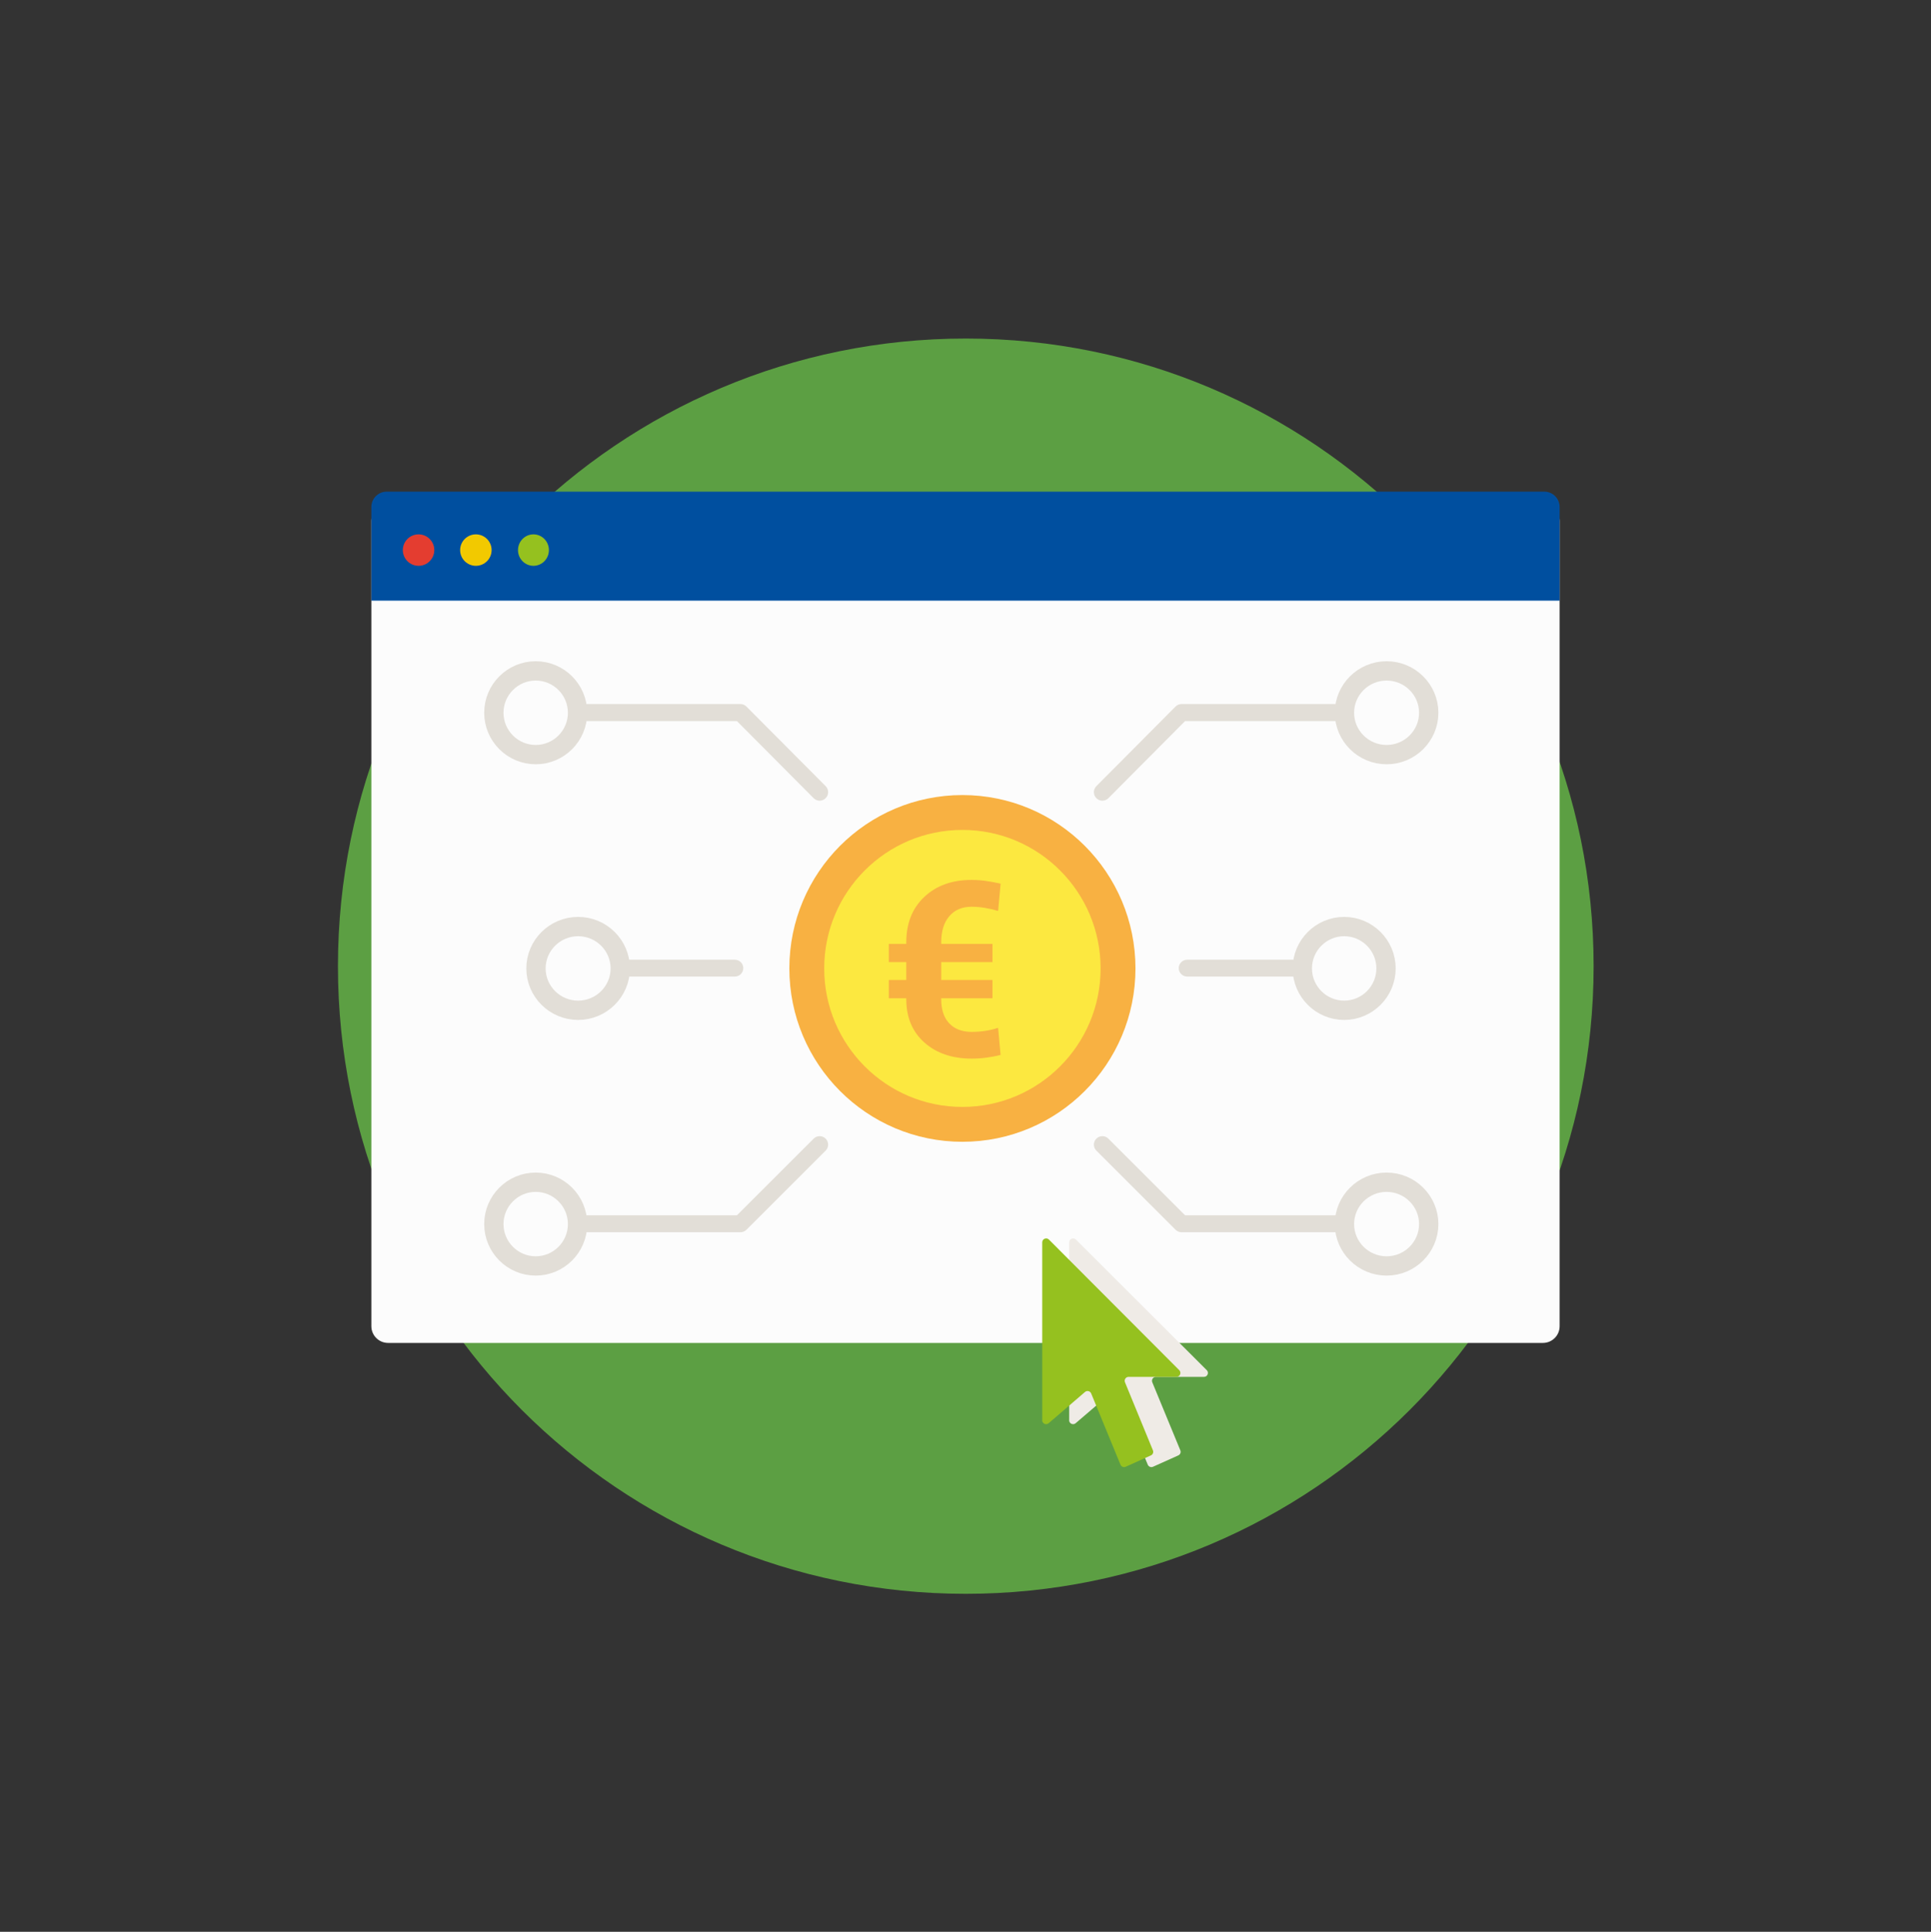 <svg width="3437" height="3438" xmlns="http://www.w3.org/2000/svg" xmlns:xlink="http://www.w3.org/1999/xlink" xml:space="preserve" overflow="hidden"><rect width="100%" height="100%" fill="#333333" stroke="none"/><g transform="translate(-485 478)"><path d="M3088 1237.5C3088 1681.81 2727.81 2042 2283.5 2042 1839.19 2042 1479 1681.81 1479 1237.5 1479 793.187 1839.19 433 2283.5 433 2727.81 433 3088 793.187 3088 1237.5Z" stroke="#FFFFFF" stroke-width="6.485" stroke-miterlimit="8" fill="#5C9F43" fill-rule="evenodd"/><path d="M1688.97 1058.89 1863.24 1058.89C1863.24 1058.89 1980.33 1048.99 2051.13 1008.13 2064.25 1000.7 2075.63 992.032 2084.54 982.375 2141.73 919.973 2207.82 832.56 2224.16 735.489 2239.26 646.343 2185.05 565.121 2221.19 539.615 2267.98 506.68 2364.02 514.109 2383.33 726.575 2394.47 850.637 2366.75 934.83 2363.53 946.469 2363.53 946.469 2521.46 955.136 2686.57 960.831 2811.59 965.041 2811.59 1087.37 2743.26 1113.12 2804.16 1137.64 2805.64 1241.89 2720.98 1258.48 2794.5 1291.66 2765.54 1401.86 2694.5 1412.26 2772.97 1439.25 2735.84 1538.55 2651.18 1564.3 2470.47 1619.52 2317.98 1625.22 2233.32 1625.96 1991.72 1627.94 1942.7 1552.91 1754.32 1528.15L1610 1542.76" fill="#F7C8A1" fill-rule="evenodd"/><path d="M1811.97 1011.91 1520.34 997.062C1497.8 995.824 1474.75 1013.4 1469.3 1035.92L1416.28 1531.39C1410.58 1553.92 1424.46 1572.97 1447 1573.96L1770.34 1573.96C1792.89 1574.95 1812.71 1556.64 1814.45 1533.37L1849.88 1055.96C1851.61 1032.95 1834.52 1013.15 1811.97 1011.91L1811.97 1011.91Z" fill="#FFFFFF" fill-rule="evenodd"/><path d="M1749.04 987.408 1425.92 971.056C1400.93 969.818 1375.44 989.142 1369.26 1014.16L1310.37 1564.65C1304.19 1589.67 1319.53 1610.97 1344.51 1611.97L1702.78 1611.97C1727.77 1612.96 1749.79 1592.64 1751.52 1567.12L1790.86 1036.71C1792.84 1010.7 1774.03 988.646 1749.04 987.408L1749.04 987.408Z" fill="#004F9F" fill-rule="evenodd"/><path d="M1673.99 1484.13C1674.49 1519.03 1646.04 1547.49 1610.91 1546.99 1578.51 1546.5 1551.29 1519.77 1550.06 1487.6 1548.57 1452.46 1576.53 1423.5 1611.16 1423.01 1645.3 1422.51 1673.5 1449.73 1673.99 1484.13" fill="#95C11F" fill-rule="evenodd"/><path d="M3321.5 1241.5C3321.5 1858.4 2821.18 2358.5 2204 2358.5 1586.82 2358.5 1086.5 1858.4 1086.5 1241.5 1086.5 624.598 1586.82 124.5 2204 124.5 2821.18 124.5 3321.5 624.598 3321.5 1241.5Z" stroke="#5C9F43" stroke-width="0" stroke-miterlimit="8" fill="#5C9F43" fill-rule="evenodd"/><path d="M3231.23 419C3247.67 419 3261 432.323 3261 448.759L3261 1882.24C3261 1898.68 3247.67 1912 3231.23 1912L1175.77 1912C1159.33 1912 1146 1898.68 1146 1882.24L1146 448.759C1146 432.324 1159.33 419 1175.77 419Z" fill="#FCFCFC" fill-rule="evenodd"/><path d="M1173.16 397 3233.84 397C3248.83 397 3261 409.216 3261 424.261L3261 591 1146 591 1146 424.261C1146 409.216 1158.17 397 1173.16 397Z" fill="#004F9F" fill-rule="evenodd"/><path d="M1258 501C1258 516.464 1245.46 529 1230 529 1214.54 529 1202 516.464 1202 501 1202 485.536 1214.54 473 1230 473 1245.46 473 1258 485.536 1258 501Z" fill="#E43D30" fill-rule="evenodd"/><path d="M1360 501C1360 516.464 1347.46 529 1332 529 1316.54 529 1304 516.464 1304 501 1304 485.536 1316.54 473 1332 473 1347.46 473 1360 485.536 1360 501Z" fill="#F2C900" fill-rule="evenodd"/><path d="M1462 501C1462 516.464 1449.69 529 1434.5 529 1419.31 529 1407 516.464 1407 501 1407 485.536 1419.31 473 1434.5 473 1449.69 473 1462 485.536 1462 501Z" fill="#95C11F" fill-rule="evenodd"/><path d="M1792.94 1260 1588.06 1260C1579.72 1260 1573 1253.27 1573 1245 1573 1236.73 1579.76 1230 1588.06 1230L1792.94 1230C1801.28 1230 1808 1236.73 1808 1245 1808 1253.27 1801.24 1260 1792.94 1260Z" fill="#E2DED7" fill-rule="evenodd"/><path d="M1802.96 1714.97 1512.09 1714.97C1503.74 1714.97 1497 1708.2 1497 1699.89 1497 1691.58 1503.77 1684.82 1512.09 1684.82L1796.71 1684.82 1933.22 1548.43C1939.13 1542.52 1948.69 1542.52 1954.57 1548.43 1960.48 1554.34 1960.48 1563.88 1954.57 1569.75L1813.62 1710.57C1810.8 1713.39 1806.95 1715 1802.93 1715Z" fill="#E2DED7" fill-rule="evenodd"/><path d="M1943.88 947C1940.03 947 1936.15 945.515 1933.19 942.545L1796.68 805.324 1512.09 805.324C1503.74 805.324 1497 798.521 1497 790.163 1497 781.804 1503.77 775 1512.09 775L1802.94 775C1806.96 775 1810.77 776.589 1813.63 779.456L1954.57 921.097C1960.48 927.002 1960.48 936.639 1954.57 942.545 1951.61 945.515 1947.76 947 1943.88 947Z" fill="#E2DED7" fill-rule="evenodd"/><path d="M2803.88 1260 2598.12 1260C2589.75 1260 2583 1253.27 2583 1245 2583 1236.73 2589.79 1230 2598.12 1230L2803.88 1230C2812.25 1230 2819 1236.73 2819 1245 2819 1253.27 2812.21 1260 2803.88 1260Z" fill="#E2DED7" fill-rule="evenodd"/><path d="M2878.95 1715 2588.07 1715C2584.05 1715 2580.24 1713.42 2577.38 1710.57L2436.43 1569.75C2430.52 1563.88 2430.52 1554.3 2436.43 1548.43 2442.35 1542.52 2451.9 1542.52 2457.78 1548.43L2594.29 1684.82 2878.91 1684.82C2887.26 1684.82 2894 1691.58 2894 1699.89 2894 1708.2 2887.23 1714.97 2878.91 1714.97Z" fill="#E2DED7" fill-rule="evenodd"/><path d="M2447.12 947C2443.27 947 2439.39 945.515 2436.43 942.545 2430.52 936.639 2430.52 927.002 2436.43 921.097L2577.37 779.456C2580.19 776.624 2584.04 775 2588.06 775L2878.91 775C2887.26 775 2894 781.804 2894 790.163 2894 798.521 2887.23 805.324 2878.91 805.324L2594.32 805.324 2457.81 942.545C2454.85 945.515 2451.01 947 2447.12 947Z" fill="#E2DED7" fill-rule="evenodd"/><path d="M1438.5 865C1397.41 865 1364 831.557 1364 790.5 1364 749.443 1397.44 716 1438.5 716 1479.56 716 1513 749.409 1513 790.5 1513 831.591 1479.56 865 1438.5 865Z" stroke="#E2DED7" stroke-width="34.375" stroke-miterlimit="8" fill="none" fill-rule="evenodd"/><path d="M1514 1320C1472.63 1320 1439 1286.56 1439 1245.5 1439 1204.44 1472.67 1171 1514 1171 1555.33 1171 1589 1204.44 1589 1245.5 1589 1286.56 1555.33 1320 1514 1320Z" stroke="#E2DED7" stroke-width="34.375" stroke-miterlimit="8" fill="none" fill-rule="evenodd"/><path d="M1438.5 1775C1397.41 1775 1364 1741.56 1364 1700.5 1364 1659.44 1397.44 1626 1438.5 1626 1479.56 1626 1513 1659.44 1513 1700.5 1513 1741.56 1479.56 1775 1438.5 1775Z" stroke="#E2DED7" stroke-width="34.375" stroke-miterlimit="8" fill="none" fill-rule="evenodd"/><path d="M2877.5 1320C2836.41 1320 2803 1286.56 2803 1245.5 2803 1204.44 2836.41 1171 2877.5 1171 2918.59 1171 2952 1204.44 2952 1245.5 2952 1286.56 2918.59 1320 2877.5 1320Z" stroke="#E2DED7" stroke-width="34.375" stroke-miterlimit="8" fill="none" fill-rule="evenodd"/><path d="M2953 865C2911.63 865 2878 831.557 2878 790.5 2878 749.443 2911.63 716 2953 716 2994.37 716 3028 749.409 3028 790.5 3028 831.591 2994.37 865 2953 865Z" stroke="#E2DED7" stroke-width="34.375" stroke-miterlimit="8" fill="none" fill-rule="evenodd"/><path d="M2953 1775C2911.63 1775 2878 1741.56 2878 1700.5 2878 1659.44 2911.63 1626 2953 1626 2994.37 1626 3028 1659.44 3028 1700.5 3028 1741.56 2994.37 1775 2953 1775Z" stroke="#E2DED7" stroke-width="34.375" stroke-miterlimit="8" fill="none" fill-rule="evenodd"/><path d="M2475 1245.5C2475 1398.78 2351 1523 2198 1523 2045 1523 1921 1398.78 1921 1245.5 1921 1092.22 2045.03 968 2198 968 2350.97 968 2475 1092.22 2475 1245.5" fill="#FCE840" fill-rule="evenodd"/><path d="M2475 1245.5C2475 1398.76 2350.98 1523 2198 1523 2045.02 1523 1921 1398.76 1921 1245.5 1921 1092.24 2045.02 968 2198 968 2350.98 968 2475 1092.24 2475 1245.5Z" stroke="#F8B142" stroke-width="62.047" stroke-miterlimit="8" fill="none" fill-rule="evenodd"/><path d="M2251.47 1298.61 2160.28 1298.61 2160.28 1300.29C2160.28 1318.99 2165.07 1333.33 2174.68 1343.38 2184.29 1353.43 2197.58 1358.44 2214.62 1358.44 2222.85 1358.44 2230.91 1357.83 2238.8 1356.63 2246.68 1355.43 2254.22 1353.61 2261.49 1351.2L2265.97 1399.41C2257.87 1401.54 2249.47 1403.15 2240.83 1404.28 2232.19 1405.42 2223.44 1406 2214.62 1406 2179.81 1406 2151.71 1396.43 2130.26 1377.32 2108.8 1358.2 2098.09 1332.51 2098.09 1300.25L2098.09 1298.57 2067 1298.57 2067 1266.08 2098.09 1266.08 2098.09 1234.24 2067 1234.24 2067 1201.78 2098.09 1201.78 2098.09 1199.03C2098.09 1165.34 2108.77 1138.4 2130.15 1118.26 2151.54 1098.09 2179.57 1088 2214.21 1088 2222.72 1088 2231.08 1088.58 2239.24 1089.72 2247.41 1090.85 2256.32 1092.46 2266 1094.59L2261.52 1143.21C2253.98 1140.94 2246.23 1139.12 2238.21 1137.79 2230.19 1136.45 2222.2 1135.76 2214.24 1135.76 2197.47 1135.76 2184.32 1141.35 2174.71 1152.54 2165.11 1163.73 2160.32 1179.06 2160.32 1198.59L2160.32 1201.78 2251.5 1201.78 2251.5 1234.24 2160.32 1234.24 2160.32 1266.08 2251.5 1266.08 2251.5 1298.57Z" fill="#F8B142" fill-rule="evenodd"/><path d="M2388.07 2049.62 2388.07 1733C2388.07 1726.78 2395.61 1723.66 2400.01 1728.05L2632.94 1960.49C2637.35 1964.89 2634.21 1972.41 2627.98 1972.41L2542.43 1972.41C2537.44 1972.41 2534.06 1977.46 2535.96 1982.06L2585.89 2103.16C2587.34 2106.66 2585.72 2110.65 2582.28 2112.19L2537.26 2132.39C2533.65 2134 2529.42 2132.32 2527.9 2128.68L2475.55 2001.95C2473.73 1997.55 2468.12 1996.21 2464.51 1999.3L2399.56 2054.91C2395.02 2058.79 2388 2055.56 2388 2049.62Z" fill="#EFEBE6" fill-rule="evenodd"/><path d="M2340.07 2049.62 2340.07 1733C2340.07 1726.78 2347.58 1723.66 2351.96 1728.05L2583.95 1960.49C2588.34 1964.89 2585.22 1972.41 2579.01 1972.41L2493.8 1972.41C2488.83 1972.41 2485.47 1977.46 2487.36 1982.06L2537.09 2103.16C2538.53 2106.66 2536.92 2110.65 2533.49 2112.19L2488.66 2132.39C2485.06 2134 2480.84 2132.32 2479.34 2128.68L2427.2 2001.95C2425.38 1997.55 2419.8 1996.21 2416.2 1999.3L2351.52 2054.91C2346.99 2058.79 2340 2055.56 2340 2049.62Z" fill="#95C11F" fill-rule="evenodd"/></g></svg>